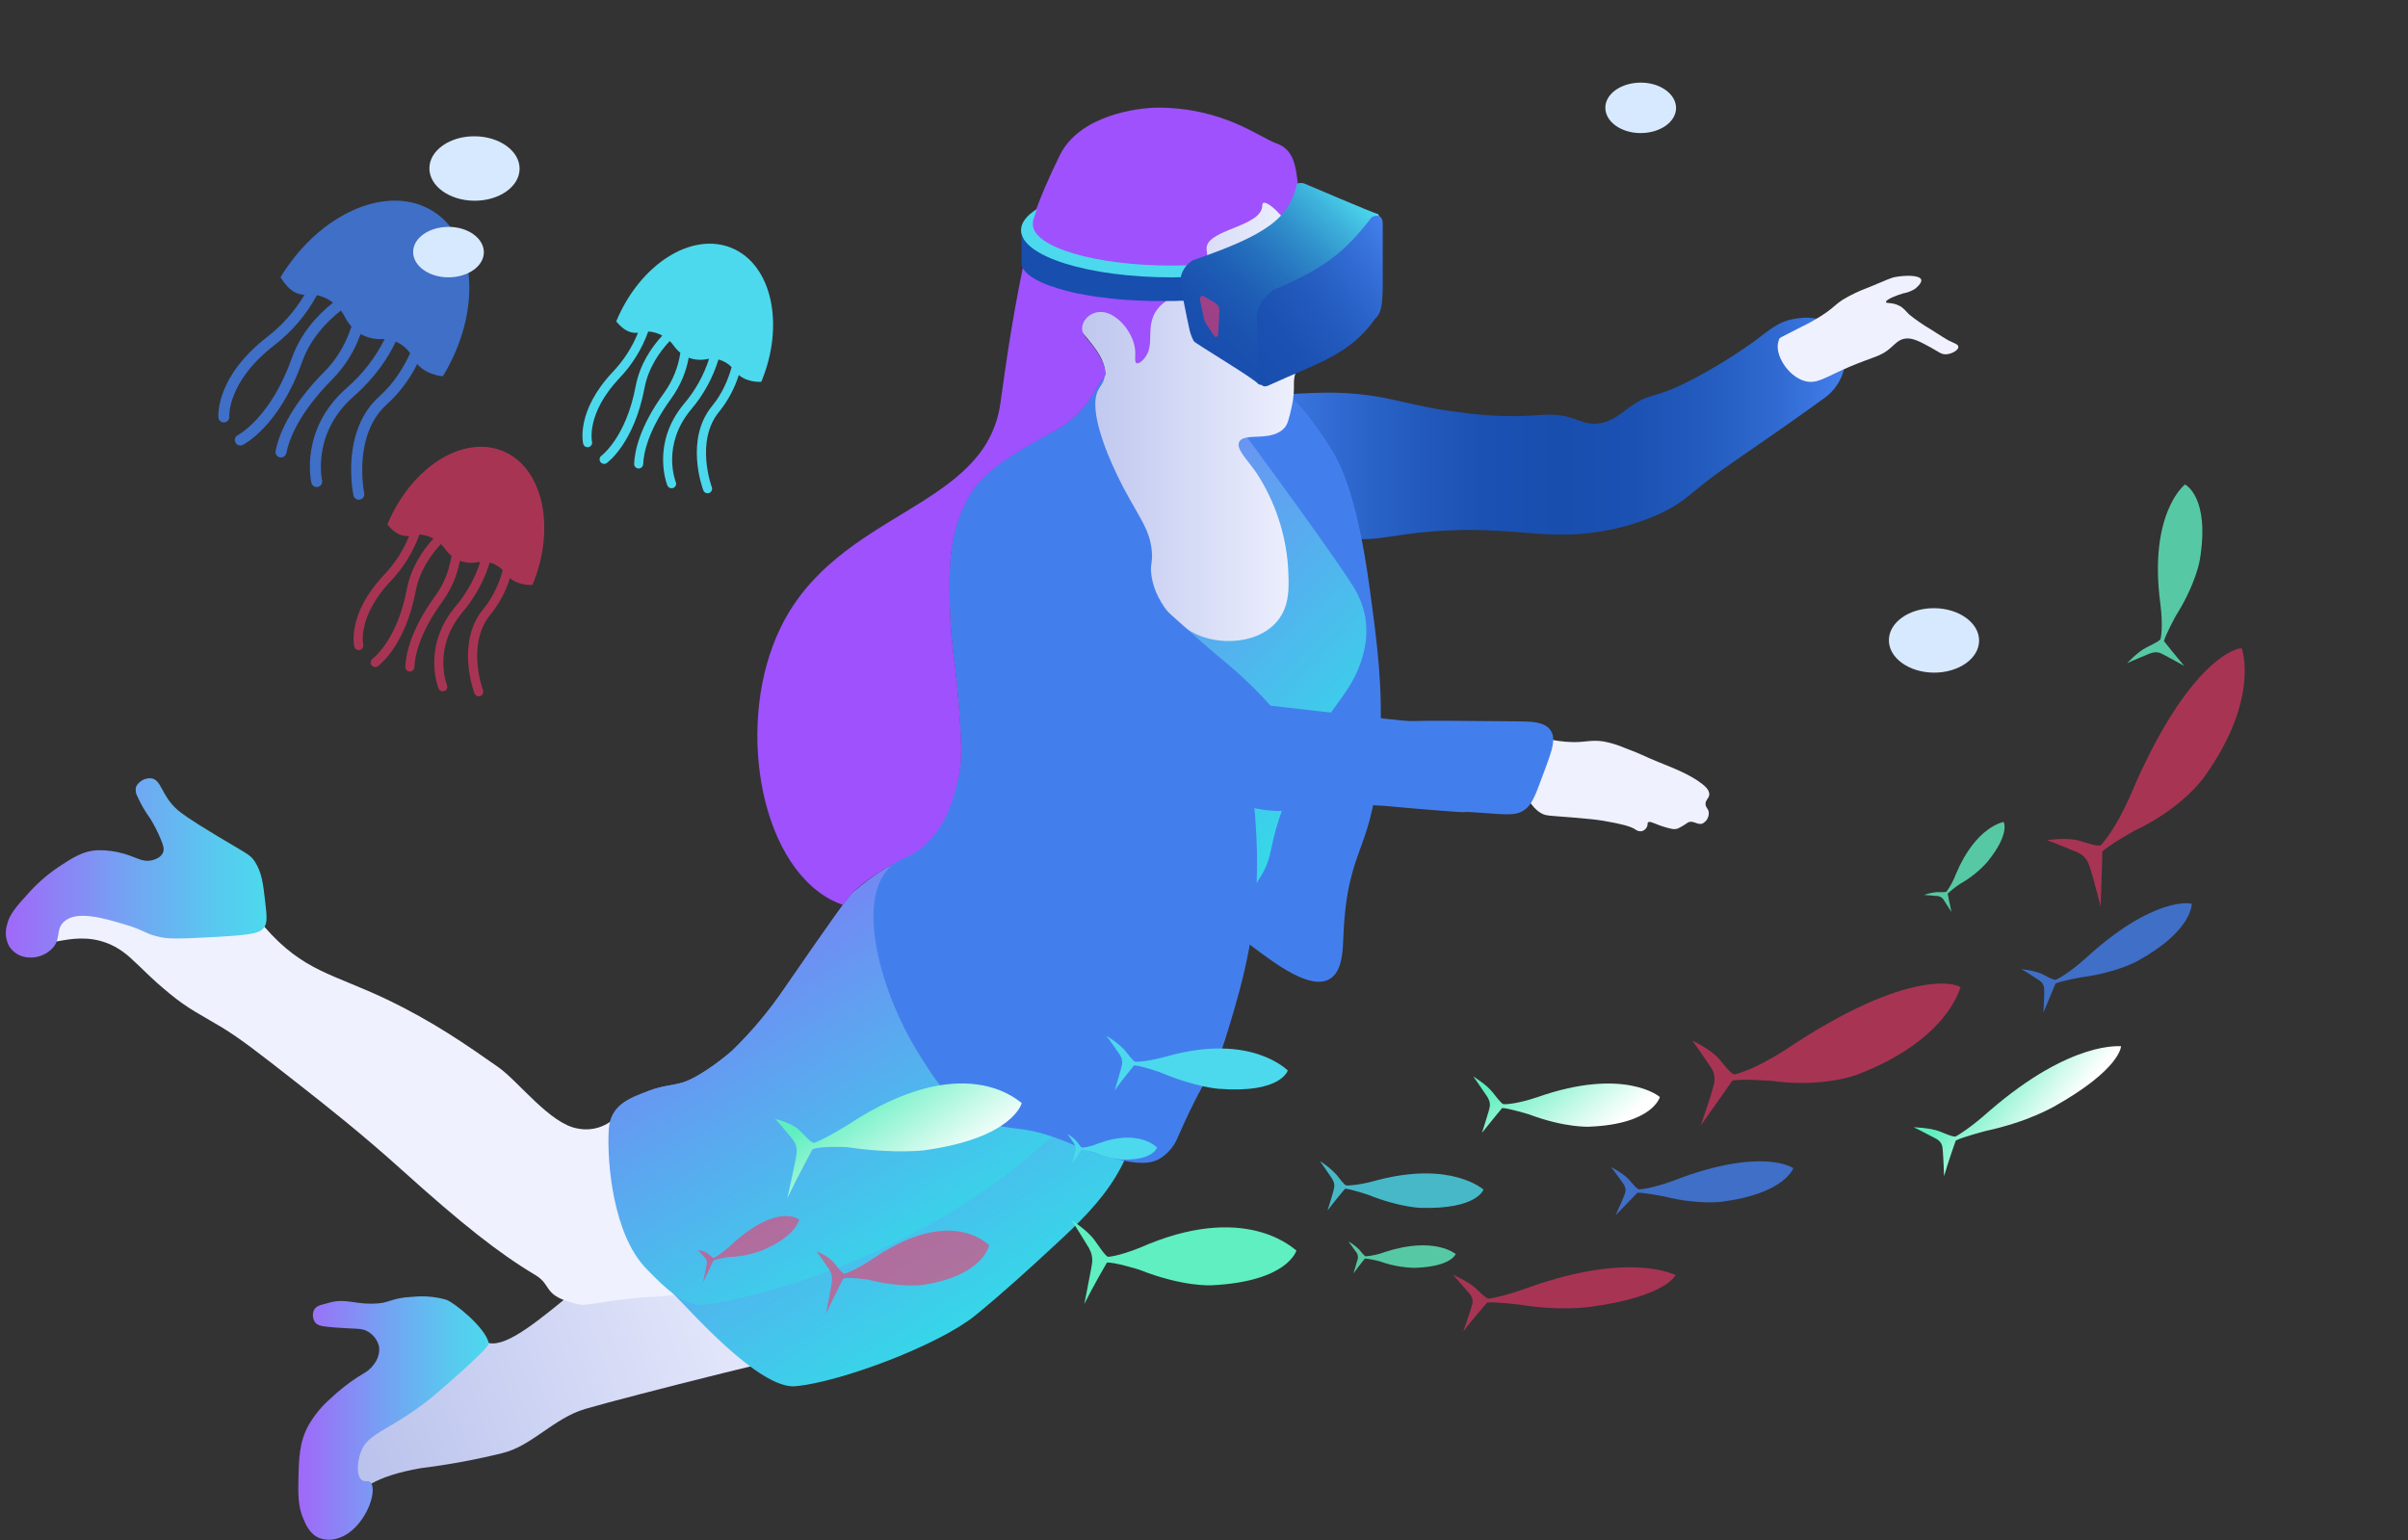 <?xml version="1.0" encoding="UTF-8"?> <svg xmlns="http://www.w3.org/2000/svg" width="408" height="261" viewBox="0 0 408 261" fill="none"><rect x="0" y="0" width="408" height="261" fill="#333333" stroke="none"/> <path d="M218.479 77.159C214.559 72.289 211.452 70.405 212.134 68.706C212.816 67.007 216.742 66.835 222.405 66.595C225.375 66.464 227.565 66.595 227.696 66.595C236.053 67.076 238.45 68.789 247.151 69.834C250.344 70.305 253.569 70.534 256.796 70.522C261.343 70.453 263.038 69.834 266.269 70.824C267.957 71.333 268.735 71.87 270.32 71.801C272.821 71.698 274.453 70.212 275.928 69.132C279.737 66.299 280.061 67.833 286.909 64.208C290.497 62.319 293.95 60.184 297.243 57.819C299.888 55.852 301.245 54.545 303.843 54.064C304.883 53.871 308.08 53.28 310.436 55.281C312.95 57.42 313.026 61.258 312.068 63.734C311.378 65.374 310.209 66.768 308.713 67.736C300.694 73.555 295.073 77.248 291.67 79.696C286.11 83.685 285.703 84.916 281.501 86.918C278.668 88.245 275.68 89.213 272.607 89.799C265.167 91.285 260.475 90.308 253.724 89.937C235.529 88.939 231.251 93.912 226.07 89.538C222.64 86.663 224.272 84.352 218.479 77.159Z" fill="url(#paint0_linear_590_8450)"></path> <path d="M185.327 182.019C187.945 183.766 191.816 188.456 191.376 193.284C191.114 196.138 189.433 198.099 188.358 199.385C176.316 213.325 167.994 219.439 167.994 219.439C158.624 226.317 150.454 227.204 144.453 227.754C139.589 228.194 105.639 236.839 99.115 238.758C93.769 240.354 90.125 245.037 85.096 246.241C80.557 247.359 75.956 248.206 71.317 248.779C55.741 251.44 59.785 258.545 58.372 256.468C56.257 253.359 64.435 227.039 70.084 223.531C73.529 221.379 75.754 226.049 82.822 227.582C89.174 228.958 104.716 208.951 121.243 203.112C156.626 190.643 174.924 175.073 185.327 182.019Z" fill="url(#paint1_linear_590_8450)"></path> <path d="M175.856 168.746C177.812 171.215 183.434 178.925 180.995 185.94C180.637 186.957 179.748 189.007 169.359 196.311C162.663 201.015 158.454 203.972 151.867 207.129C148.506 208.745 144.386 210.176 136.139 213.037C118.799 219.055 114.307 219.619 110.649 219.756C104.587 219.99 99.447 221.331 98.249 221.07C91.676 219.632 93.784 217.892 90.671 216.035C84.553 212.397 78.194 207.356 68.219 198.367C60.992 191.861 55.129 187.274 50.252 183.443C43.927 178.491 40.758 176.015 37.534 174.055C34.02 171.93 31.954 171.036 28.64 168.285C25.147 165.397 24.892 164.846 22.006 162.226C15.234 156.153 8.151 160.926 8.083 159.269C8.007 157.377 12.085 151.016 14.731 150.328C17.376 149.64 27.552 151.428 34.379 153.959C40.972 156.394 39.497 150.988 44.809 157.061C51.409 164.626 56.397 164.991 65.518 169.344C73.42 173.12 79.048 177.061 84.408 180.816C87.853 183.23 93.185 190.444 97.863 191.228C99.244 191.51 100.678 191.378 101.984 190.85C103.291 190.321 104.412 189.419 105.207 188.257C107.728 185.506 111.249 185.506 114.679 184.543C120.542 182.955 124.4 179.165 128.637 175.004C130.456 173.216 130.249 173.024 138.013 161.937C143.945 153.45 144.778 152.508 145.681 151.621C148.609 148.636 154.389 142.742 159.831 142.976C166.817 143.244 173.968 153.677 175.856 168.746Z" fill="url(#paint2_linear_590_8450)"></path> <path d="M185.734 182.92C187.567 184.825 191.535 188.422 191.376 193.285C191.335 194.481 191.032 196.077 189.068 199.337C186.416 203.738 182.682 207.342 178.934 210.795C174.484 214.921 169.923 219.096 165.232 222.913C159.107 227.892 142.546 234.178 134.768 234.9C128.636 235.471 116.656 221.75 114.272 219.419C111.331 216.551 115.802 213.188 112.894 210.286C108.403 205.815 114.568 202.177 107.652 195.891C104.152 192.707 105.971 194.117 106.37 192.322C106.804 190.355 106.37 186.132 109.973 184.825C112.639 183.869 113.611 184.021 115.616 183.45C118.854 182.473 123.662 178.422 124.082 178.016C127.429 174.762 130.43 171.171 133.038 167.301C140.231 156.875 143.841 151.648 144.681 151.084C151.935 146.174 164.984 147.343 172.335 153.773C181.435 161.71 175.18 171.951 185.734 182.92Z" fill="url(#paint3_linear_590_8450)"></path> <path d="M103.14 191.475C103.374 187.349 106.364 186.118 109.96 184.825C112.626 183.869 113.598 184.02 115.602 183.449C118.84 182.473 123.649 178.422 124.069 178.016C127.416 174.762 130.417 171.171 133.025 167.301C140.217 156.875 143.896 151.744 144.668 151.084C157.282 140.218 160.134 147.123 167.492 150.637C169.234 151.459 170.857 152.514 172.314 153.773C181.229 161.565 175.435 171.545 185.08 182.246C183.985 185.155 182.6 188.305 180.023 190.843C155.36 215.113 120.907 221.427 118.358 221.104C115.499 220.718 113.219 218.841 109.443 214.914C103.904 209.144 102.823 197.115 103.14 191.475Z" fill="url(#paint4_linear_590_8450)"></path> <path d="M213.643 65.034C218.514 65.439 221.979 70.659 225.052 75.295C226.905 78.094 229.874 83.355 232.1 99.916C233.374 109.29 234.345 116.422 233.815 126.463C232.83 145.032 228.304 142.474 227.615 158.684C227.518 161.05 227.47 164.626 225.272 165.905C222.041 167.783 216.268 163.485 211.763 160.066C205.969 155.665 199.934 151.078 194.967 142.79C184.805 125.817 187.884 107.915 188.925 102.358C192.156 85.246 203.351 64.181 213.643 65.034Z" fill="url(#paint5_linear_590_8450)"></path> <path d="M202.254 61.918C216.604 81.113 226.883 95.473 229.26 99.338C230.292 100.945 230.994 102.74 231.327 104.62C231.643 106.63 231.54 108.684 231.024 110.652C230.004 114.833 227.82 117.529 226.339 119.592C222.136 125.321 219.946 130.596 218.024 135.28C214.579 143.636 216.122 144.798 213.201 149.166C210.824 152.701 205.733 157.996 200.373 158.395C189.488 159.207 178.748 139.702 174.973 124.84C170.66 107.866 171.528 81.45 188.868 68.287C192.859 65.291 197.41 63.125 202.254 61.918Z" fill="url(#paint6_linear_590_8450)"></path> <path d="M195.2 90.129C196.881 100.239 200.842 108.066 202.909 112.137C206.319 118.863 207.628 119.221 209.715 124.654C212.278 131.353 212.623 136.93 212.884 141.848C213.656 156.105 210.432 166.813 208.062 174.605C205.41 183.415 205.465 179.344 199.657 192.486C199.059 194.1 197.936 195.466 196.468 196.365C194.862 197.246 192.926 197.314 188.931 196.365C184.356 195.258 182.386 194.082 179.003 192.858C172.803 190.616 171.363 191.675 167.54 190.244C161.463 187.968 158.253 182.755 155.442 178.202C149.552 168.663 144.709 152.803 150.82 146.882C152.749 145.018 153.21 145.458 156.021 142.639C159.019 139.722 161.188 136.062 162.304 132.033C162.993 129.111 163.069 126.532 162.083 115.411C161.89 113.244 161.112 108.609 160.961 104.111C160.726 96.945 160.485 89.613 164.688 83.238C167.491 78.974 173.292 76.023 176.482 74.18C178.9 72.805 180.161 72.31 181.993 70.611C186.182 66.773 186.616 62.88 188.283 62.929C189.95 62.977 191.19 66.808 192.293 71.305C194.511 80.26 194.201 84.084 195.2 90.129Z" fill="url(#paint7_linear_590_8450)"></path> <path d="M72.979 236.943C73.096 236.853 83.01 228.456 82.824 227.603C82.204 224.852 76.796 220.616 75.624 220.251C73.797 219.728 71.888 219.555 69.996 219.742C66.007 219.928 66.186 220.898 62.99 220.918C59.793 220.939 58.298 219.935 55.529 220.822C54.84 221.049 53.703 221.097 53.228 221.929C53.069 222.254 52.995 222.614 53.015 222.975C53.034 223.336 53.145 223.686 53.338 223.993C53.724 224.632 54.502 224.77 56.782 224.948C60.592 225.244 61.26 225.004 62.328 225.636C62.812 225.915 63.233 226.291 63.562 226.741C63.892 227.191 64.124 227.705 64.243 228.25C64.335 229.301 64.019 230.347 63.362 231.173C62.583 232.28 61.736 232.644 60.468 233.435C58.871 234.495 57.368 235.689 55.976 237.005C54.529 238.273 53.296 239.767 52.325 241.427C50.672 244.384 50.63 247.094 50.548 251.578C50.499 254.329 50.768 255.828 51.333 257.204C51.836 258.428 52.518 260.003 54.151 260.643C55.176 261.004 56.294 261.004 57.32 260.643C61.708 259.267 64.209 252.562 62.728 251.131C62.377 250.787 61.86 251.193 61.35 250.828C60.317 250.141 60.578 247.727 61.047 246.303C62.197 242.692 65.745 242.692 72.979 236.943Z" fill="url(#paint8_linear_590_8450)"></path> <path d="M301.349 57.785C301.604 57.062 301.032 57.578 305.2 55.398C306.699 54.687 308.137 53.855 309.499 52.908C310.911 51.891 310.994 51.595 312.255 50.763C313.64 49.944 315.098 49.254 316.609 48.699C320.053 47.255 320.494 47.056 321.087 46.946C322.83 46.622 325.22 46.595 325.516 47.372C325.723 47.984 324.524 48.906 324.476 48.94C323.858 49.333 323.167 49.597 322.444 49.717C321.493 50.006 319.509 50.721 319.557 51.189C319.557 51.464 320.584 51.189 321.762 51.787C322.54 52.166 322.761 52.585 323.512 53.314C324.628 54.214 325.809 55.03 327.046 55.756C328.865 56.918 329.802 57.502 330.056 57.64C331.166 58.197 331.793 58.328 331.813 58.768C331.855 59.304 330.814 59.916 329.891 60.026C328.968 60.137 328.568 59.662 327.17 58.899C325.289 57.874 324.077 57.214 322.837 57.372C321.734 57.516 321.135 58.245 320.356 58.933C318.641 60.46 317.504 60.398 313.357 62.158C309.21 63.919 307.921 65.143 305.779 64.566C302.885 63.74 300.591 59.978 301.349 57.785Z" fill="url(#paint9_linear_590_8450)"></path> <path d="M21.233 156.676C24.637 157.687 24.492 158.223 27.124 158.787C28.329 159.041 29.452 159.165 36.197 158.787C42.797 158.416 44.092 158.168 44.808 157.061C45.332 156.249 45.194 155.073 44.925 152.735C44.581 149.722 44.354 147.762 43.148 145.96C42.349 144.764 41.812 144.674 36.858 141.696C31.719 138.608 30.596 137.68 30.1 137.254C27.289 134.833 27.386 132.02 25.553 131.889C25.039 131.856 24.527 131.976 24.08 132.233C23.634 132.49 23.274 132.873 23.045 133.333C22.913 133.9 23.005 134.496 23.3 134.998C23.889 136.31 24.613 137.557 25.463 138.718C26.19 139.904 26.815 141.148 27.331 142.439C27.689 143.34 27.847 143.897 27.634 144.447C27.255 145.403 26.015 145.706 25.767 145.768C24.203 146.146 23.211 145.335 21.144 144.702C19.645 144.255 18.085 144.042 16.521 144.069C14.055 144.193 12.333 145.321 9.866 146.944C7.834 148.324 5.994 149.969 4.396 151.834C1.93 154.461 1.448 155.644 1.22 156.6C1.021 157.214 0.948 157.861 1.005 158.504C1.062 159.147 1.248 159.772 1.551 160.341C2.075 161.161 2.869 161.772 3.797 162.068C4.638 162.307 5.526 162.326 6.377 162.124C7.227 161.922 8.011 161.504 8.654 160.912C10.466 159.255 9.343 157.597 10.803 156.222C12.918 154.193 17.582 155.582 21.233 156.676Z" fill="url(#paint10_linear_590_8450)"></path> <path d="M216.847 34.8C219.423 37.283 219.499 41.189 219.568 41.849C219.775 43.796 219.382 44.181 219.568 47.97C219.754 51.76 220.112 51.333 219.94 53.121C219.706 55.487 218.969 56.938 219.844 58.465C220.161 58.874 220.395 59.342 220.532 59.841C220.739 60.921 220.167 61.732 219.768 62.592C218.748 64.724 219.678 65.343 218.838 69.036C218.411 70.893 218.204 71.787 217.735 72.378C215.552 75.033 210.846 73.176 209.971 74.868C209.386 76.003 211.108 77.619 212.823 80.026C215.927 84.747 217.785 90.174 218.225 95.803C218.424 99.345 218.61 102.619 216.399 105.273C213.512 108.712 208.256 109.132 204.687 108.183C199.011 106.69 195.394 101.346 195.042 97.02C194.905 95.356 195.359 95.239 195.139 93.197C194.781 89.964 193.396 88.183 191.315 84.407C189.946 81.986 188.734 79.479 187.685 76.904C184.667 69.338 185.666 66.904 186.073 66.099C186.479 65.295 186.968 64.896 187.154 63.871C187.526 61.808 186.224 59.861 184.929 58.211C181.56 53.899 180.031 53.63 178.129 51.161C174.168 46.031 174.933 39.635 174.981 39.284C175.622 35.236 177.731 31.565 180.906 28.968C188.043 22.984 197.185 25.35 198.17 25.619C200.354 26.224 207.629 25.907 216.847 34.8Z" fill="url(#paint11_linear_590_8450)"></path> <path d="M182.035 70.652C180.182 72.351 178.921 72.826 176.524 74.222C173.334 76.065 167.534 79.036 164.73 83.279C160.527 89.655 160.768 96.986 161.002 104.153C161.154 108.65 161.933 113.286 162.126 115.452C163.111 126.566 163.042 129.152 162.346 132.075C161.595 135.232 160.562 139.358 157.138 142.79C154.671 145.259 153.183 145.142 151.557 146.332C149.058 147.59 146.741 149.18 144.668 151.057C143.997 151.773 143.38 152.539 142.822 153.347C142.112 153.098 141.421 152.797 140.755 152.446C128.465 145.871 124.579 122.013 132.295 106.278C142.043 86.388 166.934 86.429 169.497 68.355C170.585 60.598 171.708 52.475 174.23 40.997C173.906 39.532 175.952 33.652 179.569 26.306C182.938 19.477 192.858 18.239 196.172 18.239C207.291 18.239 213.457 23.315 216.247 24.285C220.519 25.77 219.244 30.99 220.574 33.645C223.612 39.683 219.547 43.273 219.554 41.85C219.554 38.053 213.877 32.826 213.877 34.779C213.877 38.562 203.971 38.83 204.446 42.345C205.576 50.708 202.565 47.723 197.708 50.928C193.781 53.514 195.421 57.118 194.587 59.49C194.174 60.673 193.093 61.705 192.617 61.553C192.142 61.402 192.445 60.35 192.321 59.215C191.97 56.038 188.828 52.53 186.121 52.881C185.573 52.938 185.049 53.134 184.599 53.451C184.149 53.767 183.789 54.194 183.551 54.69C182.662 57.001 184.784 57.145 186.713 61.113C187.099 61.843 187.32 62.648 187.361 63.472C186.637 64.45 185.984 65.478 185.404 66.547C185.347 66.61 185.301 66.682 185.266 66.76C184.365 68.193 183.279 69.502 182.035 70.652Z" fill="#9E51FC"></path> <path d="M250.197 134.551C251.189 135.431 252.67 136.442 254.331 136.229C255.991 136.016 256.535 134.723 257.858 134.915C259.18 135.108 259.236 136.642 261.027 137.742C261.922 138.292 262.363 138.182 266.455 138.526C268.956 138.739 270.224 138.849 271.616 139.076C274.805 139.613 276.369 140.066 277.037 140.527C277.347 140.778 277.743 140.897 278.14 140.857C278.328 140.812 278.504 140.727 278.657 140.608C278.811 140.49 278.937 140.34 279.028 140.17C279.249 139.743 279.07 139.523 279.242 139.358C279.566 139.042 280.406 139.661 282.039 140.135C283.107 140.452 283.754 140.637 284.367 140.355C284.755 140.165 285.13 139.952 285.49 139.716C285.918 139.441 285.876 139.434 286.007 139.365C286.868 138.932 287.585 139.846 288.425 139.564C288.775 139.396 289.066 139.127 289.263 138.793C289.459 138.459 289.551 138.074 289.527 137.687C289.479 136.999 288.969 136.882 288.976 136.208C288.983 135.534 289.555 135.294 289.61 134.661C289.665 133.925 288.969 133.285 288.473 132.893C286.345 131.188 283.238 130.046 280.971 129.118C278.532 128.12 278.016 127.742 275.343 126.759C274.182 126.255 272.969 125.882 271.726 125.645C269.659 125.328 268.818 125.761 266.586 125.754C264.92 125.725 263.264 125.494 261.654 125.067C258.423 124.379 248.041 122.887 246.284 126.03C245.96 126.545 245.085 128.705 250.197 134.551Z" fill="url(#paint12_linear_590_8450)"></path> <path d="M192.741 99.208C191.178 97.672 189.458 96.305 187.608 95.129C185.554 93.817 183.35 92.755 181.043 91.966C178.836 91.225 176.544 90.763 174.222 90.59C171.942 90.432 170.778 90.363 169.593 90.955C167.216 92.151 166.444 94.847 166.183 95.769C165.669 97.725 165.744 99.789 166.396 101.704C166.934 103.506 167.967 105.48 171.129 108.582C174.498 111.91 175.91 112.227 181.043 116.195C185.769 119.854 185.094 119.991 188.876 122.729C193.554 126.119 194.07 125.535 198.934 128.987C203.798 132.44 204.149 133.616 207.456 135.177C210.151 136.508 213.092 137.269 216.095 137.412C218.61 137.501 218.706 137.027 222.929 136.614C226.441 136.3 229.972 136.258 233.49 136.49C235.605 136.587 234.868 136.628 242.446 137.24C251.891 138.01 245.099 137.302 251.168 137.742C255.357 138.045 256.852 138.258 258.326 137.219C258.967 136.766 259.704 136.009 260.758 133.093C262.542 128.189 263.92 125.473 262.721 123.746C261.729 122.309 259.559 122.261 257.134 122.233C247.338 122.144 242.446 122.096 238.871 122.192C238.03 122.192 233.318 121.635 223.9 120.562L215.296 119.579C214.407 118.602 213.036 117.137 211.266 115.452C208.675 112.963 207.966 112.591 203.612 108.802C203.302 108.533 203.26 108.492 195.992 102.007L192.741 99.208Z" fill="url(#paint13_linear_590_8450)"></path> <g clip-path="url(#clip0_590_8450)"> <path opacity="0.8" d="M45.29 57.077C47.822 55.124 49.959 52.707 51.59 49.956C49.644 49.852 48.527 48.577 47.532 46.972C54.136 36.123 65.651 31.085 73.249 35.718C80.848 40.35 81.653 52.905 75.039 63.756C75.039 63.756 72.382 63.622 70.688 61.687C69.412 64.27 67.665 66.591 65.536 68.531C59.724 73.723 61.688 83.469 61.709 83.559C61.76 83.8 61.713 84.052 61.579 84.259C61.445 84.465 61.234 84.61 60.993 84.661C60.752 84.713 60.501 84.666 60.294 84.531C60.088 84.397 59.943 84.186 59.892 83.945C59.798 83.504 57.674 73.061 64.297 67.143C66.753 64.949 68.398 62.261 69.487 59.848C68.877 58.98 68.034 58.301 67.057 57.89C65.783 60.579 63.613 63.94 59.94 67.157C56.972 69.763 55.166 72.938 54.569 76.599C54.119 79.354 54.56 81.369 54.569 81.386C54.624 81.626 54.582 81.878 54.452 82.087C54.321 82.296 54.114 82.445 53.874 82.501C53.805 82.517 53.735 82.525 53.664 82.526C53.454 82.525 53.251 82.454 53.087 82.323C52.922 82.192 52.807 82.01 52.76 81.805C52.675 81.437 50.781 72.728 58.722 65.759C61.398 63.443 63.592 60.623 65.18 57.459C65.019 57.459 64.859 57.447 64.703 57.459C63.441 57.514 62.189 57.217 61.086 56.601C60.09 59.462 58.473 62.066 56.351 64.227C50.538 70.068 48.954 74.576 48.527 76.733C48.507 76.857 48.463 76.975 48.397 77.082C48.331 77.188 48.243 77.28 48.141 77.352C48.038 77.423 47.922 77.474 47.8 77.5C47.677 77.525 47.551 77.526 47.428 77.502C47.305 77.478 47.188 77.429 47.085 77.359C46.981 77.288 46.893 77.198 46.825 77.092C46.757 76.987 46.712 76.869 46.691 76.745C46.669 76.622 46.674 76.495 46.703 76.373C47.171 73.999 48.876 69.094 55.034 62.905C56.577 61.354 58.389 58.91 59.546 55.337C59.082 54.812 58.689 54.228 58.378 53.6C58.204 53.256 57.998 52.928 57.764 52.622C55.334 54.52 52.585 57.392 51.179 61.354C47.327 72.215 41.388 75.265 41.138 75.388C40.917 75.499 40.662 75.517 40.429 75.438C40.195 75.36 40.002 75.192 39.892 74.972C39.782 74.751 39.764 74.496 39.842 74.262C39.92 74.028 40.088 73.835 40.308 73.725C40.364 73.697 45.85 70.817 49.428 60.732C50.953 56.431 53.833 53.339 56.424 51.283C55.626 50.658 54.694 50.224 53.703 50.015C51.899 53.342 49.415 56.252 46.413 58.554C38.502 64.694 38.845 70.518 38.849 70.57C38.86 70.692 38.846 70.815 38.81 70.931C38.773 71.048 38.714 71.156 38.636 71.25C38.558 71.344 38.462 71.421 38.353 71.478C38.245 71.534 38.127 71.569 38.005 71.579C37.977 71.581 37.95 71.581 37.922 71.579C37.69 71.579 37.466 71.492 37.295 71.335C37.124 71.178 37.018 70.963 36.998 70.732C36.988 70.454 36.507 63.89 45.29 57.077Z" fill="#437FEC"></path> <path opacity="0.6" d="M65.079 97.415C66.9 95.499 68.341 93.256 69.327 90.804C67.723 90.966 66.65 90.064 65.635 88.879C69.66 79.186 78.427 73.617 85.217 76.439C92.007 79.262 94.242 89.409 90.224 99.103C90.224 99.103 88.035 99.329 86.406 97.962C85.69 100.233 84.555 102.35 83.061 104.203C78.97 109.18 81.806 116.883 81.834 116.959C81.906 117.15 81.9 117.362 81.816 117.548C81.732 117.734 81.578 117.879 81.388 117.951C81.301 117.983 81.21 118 81.117 118C80.961 118 80.809 117.953 80.681 117.865C80.552 117.776 80.454 117.651 80.398 117.505C80.266 117.157 77.213 108.896 81.876 103.227C83.611 101.125 84.608 98.721 85.192 96.616C84.584 95.986 83.811 95.539 82.962 95.325C82.268 97.684 80.914 100.71 78.326 103.791C73.326 109.761 75.632 115.837 75.731 116.091C75.769 116.185 75.787 116.285 75.786 116.386C75.785 116.487 75.764 116.587 75.724 116.679C75.684 116.772 75.626 116.856 75.554 116.927C75.482 116.997 75.396 117.052 75.303 117.09C75.212 117.126 75.115 117.145 75.018 117.145C74.864 117.145 74.714 117.099 74.587 117.012C74.46 116.926 74.362 116.803 74.305 116.661C74.19 116.371 71.543 109.499 77.148 102.803C79.04 100.575 80.475 97.996 81.372 95.213C81.24 95.225 81.11 95.24 80.983 95.263C79.96 95.468 78.9 95.384 77.922 95.02C77.468 97.481 76.477 99.813 75.018 101.846C71.007 107.351 70.283 111.226 70.207 113.055C70.199 113.253 70.115 113.44 69.972 113.577C69.83 113.715 69.639 113.791 69.441 113.791H69.408C69.205 113.783 69.013 113.694 68.875 113.544C68.737 113.394 68.664 113.196 68.672 112.992C68.756 110.995 69.528 106.772 73.777 100.939C74.843 99.478 76.013 97.259 76.507 94.188C76.061 93.817 75.667 93.388 75.334 92.913C75.147 92.655 74.937 92.415 74.707 92.195C72.961 94.052 71.08 96.745 70.434 100.156C68.659 109.513 64.194 112.754 64.012 112.886C63.93 112.944 63.837 112.986 63.739 113.008C63.641 113.03 63.539 113.033 63.44 113.016C63.341 112.999 63.246 112.962 63.161 112.908C63.076 112.854 63.003 112.784 62.945 112.702C62.827 112.537 62.779 112.332 62.811 112.131C62.844 111.931 62.954 111.751 63.118 111.632C63.16 111.603 67.284 108.558 68.926 99.869C69.629 96.164 71.588 93.269 73.447 91.27C72.716 90.859 71.901 90.621 71.064 90.575C70.012 93.519 68.352 96.208 66.192 98.468C60.508 104.481 61.523 109.195 61.534 109.237C61.572 109.431 61.534 109.632 61.428 109.799C61.322 109.966 61.156 110.086 60.964 110.133C60.773 110.181 60.57 110.153 60.398 110.055C60.227 109.957 60.099 109.796 60.043 109.607C59.989 109.388 58.77 104.087 65.079 97.415Z" fill="#F7366B"></path> <path d="M103.851 63C105.673 61.086 107.114 58.843 108.098 56.389C106.496 56.551 105.422 55.651 104.408 54.467C108.431 44.773 117.198 39.202 123.988 42.025C130.778 44.847 133.014 54.995 128.996 64.689C128.996 64.689 126.809 64.915 125.177 63.549C124.461 65.82 123.326 67.936 121.832 69.788C117.742 74.765 120.576 82.468 120.605 82.545C120.677 82.736 120.67 82.947 120.587 83.133C120.503 83.319 120.349 83.464 120.159 83.537C120.072 83.57 119.98 83.587 119.887 83.587C119.731 83.587 119.579 83.539 119.45 83.451C119.322 83.362 119.223 83.236 119.168 83.09C119.036 82.743 115.985 74.482 120.645 68.812C122.381 66.71 123.379 64.306 123.964 62.212C123.356 61.58 122.582 61.133 121.732 60.921C120.782 64.031 119.204 66.912 117.096 69.385C112.097 75.355 114.402 81.431 114.503 81.685C114.578 81.874 114.575 82.086 114.495 82.273C114.414 82.46 114.263 82.608 114.074 82.684C113.984 82.721 113.887 82.739 113.789 82.739C113.636 82.74 113.485 82.694 113.358 82.607C113.231 82.521 113.133 82.398 113.076 82.255C112.96 81.966 110.313 75.093 115.919 68.399C117.811 66.17 119.247 63.59 120.144 60.806C120.012 60.819 119.882 60.834 119.755 60.857C118.731 61.062 117.67 60.978 116.691 60.614C116.24 63.076 115.249 65.407 113.789 67.44C109.778 72.945 109.053 76.82 108.978 78.649C108.97 78.847 108.886 79.035 108.743 79.172C108.6 79.31 108.409 79.387 108.211 79.387H108.18C108.079 79.383 107.98 79.359 107.888 79.317C107.797 79.274 107.715 79.214 107.646 79.14C107.578 79.066 107.525 78.979 107.49 78.884C107.455 78.79 107.44 78.689 107.444 78.588C107.525 76.59 108.298 72.37 112.548 66.537C113.978 64.534 114.914 62.22 115.279 59.785C114.832 59.414 114.437 58.985 114.104 58.51C113.917 58.252 113.708 58.011 113.477 57.791C111.731 59.648 109.851 62.34 109.204 65.752C107.43 75.109 102.955 78.35 102.782 78.484C102.615 78.592 102.413 78.632 102.218 78.595C102.022 78.557 101.849 78.445 101.734 78.283C101.62 78.12 101.572 77.92 101.602 77.723C101.632 77.526 101.737 77.349 101.895 77.228C101.937 77.198 106.06 74.153 107.702 65.465C108.397 61.762 110.365 58.875 112.215 56.867C111.484 56.457 110.67 56.22 109.834 56.172C108.782 59.116 107.122 61.806 104.962 64.065C99.276 70.08 100.293 74.793 100.302 74.834C100.326 74.932 100.331 75.034 100.316 75.134C100.301 75.233 100.266 75.329 100.214 75.415C100.162 75.502 100.093 75.577 100.012 75.637C99.931 75.697 99.839 75.74 99.741 75.764C99.68 75.779 99.618 75.786 99.555 75.786C99.384 75.786 99.217 75.729 99.082 75.623C98.947 75.517 98.852 75.369 98.811 75.203C98.767 74.973 97.549 69.672 103.851 63Z" fill="url(#paint14_linear_590_8450)"></path> </g> <path d="M173.003 39.244C172.999 39.306 172.999 39.369 173.003 39.432V39.543C173.003 39.612 173.045 39.682 173.073 39.752C173.102 39.821 173.073 39.814 173.073 39.842L173.151 40.002L173.208 40.121L173.349 40.336C173.363 40.354 173.375 40.373 173.385 40.392L173.455 40.483L173.597 40.657L173.689 40.754L173.837 40.914L173.93 40.998L174.113 41.165L174.234 41.262L174.425 41.415L174.559 41.513L174.771 41.659L174.927 41.756L175.147 41.895L175.316 42L175.571 42.139L175.748 42.237L176.038 42.383L176.208 42.466L176.583 42.64L176.71 42.696L177.255 42.926L177.432 42.995L177.871 43.162L178.967 43.538L179.321 43.643L179.682 43.754L180.163 43.893L180.531 43.991L180.963 44.102L181.564 44.248L181.982 44.346L182.59 44.478L182.993 44.562C183.489 44.666 183.991 44.756 184.501 44.847L184.798 44.896C185.326 44.988 185.864 45.072 186.411 45.146L186.644 45.181L187.833 45.327L188.222 45.376C188.682 45.425 189.149 45.48 189.637 45.522H189.673L191.137 45.64L191.555 45.675L192.793 45.752H193.076C193.593 45.752 194.109 45.807 194.633 45.821H195.001H196.416H196.635C197.385 45.821 198.135 45.821 198.885 45.821H199.062C199.685 45.821 200.3 45.821 200.916 45.78H201.256L202.926 45.703H203.258L204.602 45.606H204.942L206.442 45.466H206.761L207.935 45.334L208.338 45.285C208.805 45.23 209.28 45.167 209.754 45.097H209.916L211.155 44.896L211.551 44.826L212.966 44.562C213.341 44.485 213.674 44.401 214.049 44.318L214.289 44.262L215.096 44.06L215.357 43.998C215.683 43.907 216.008 43.824 216.313 43.726L216.709 43.608L217.289 43.42L217.664 43.288L218.195 43.1L218.294 43.058L218.945 42.8L219.129 42.724C219.589 42.515 220.013 42.313 220.395 42.097L220.544 42.014C220.707 41.923 220.862 41.826 221.004 41.736L221.082 41.687C221.244 41.575 221.4 41.471 221.542 41.36L221.641 41.276C221.755 41.191 221.864 41.097 221.966 40.998L222.044 40.928C222.16 40.823 222.266 40.709 222.362 40.587L222.426 40.517C222.497 40.42 222.568 40.33 222.624 40.232L222.681 40.148C222.75 40.037 222.812 39.92 222.865 39.8C222.865 39.8 222.865 39.8 222.865 39.752C222.905 39.653 222.936 39.55 222.957 39.446V39.355C222.979 39.238 222.991 39.119 222.992 39V44.06C223.003 44.148 223.003 44.237 222.992 44.325C222.992 44.442 222.978 44.559 222.95 44.673C222.954 44.705 222.954 44.738 222.95 44.77C222.95 44.875 222.893 44.972 222.858 45.07V45.125C222.809 45.244 222.75 45.358 222.681 45.466L222.624 45.557C222.562 45.654 222.494 45.747 222.419 45.835L222.355 45.912C222.261 46.031 222.157 46.143 222.044 46.246L221.959 46.329C221.858 46.423 221.752 46.511 221.641 46.594L221.535 46.684C221.393 46.796 221.237 46.9 221.082 47.012L220.997 47.06L220.544 47.339L220.388 47.422C220.006 47.631 219.589 47.84 219.122 48.042L218.945 48.118C218.733 48.209 218.52 48.299 218.294 48.383L218.195 48.425H218.152L217.678 48.592L217.282 48.731L216.723 48.912L216.313 49.037H216.277L215.351 49.295L215.089 49.364L214.586 49.489L214.296 49.559L214.034 49.622L212.966 49.858L211.551 50.123H211.367H211.162L209.923 50.325H209.789C209.329 50.388 208.862 50.457 208.374 50.513H208.211H207.97L206.796 50.645H206.577H206.485L204.97 50.784H204.864H204.659L203.294 50.882H203.067H202.961L201.291 50.958H200.959C200.343 50.958 199.72 50.958 199.105 51H198.921C198.171 51 197.414 51 196.664 51H196.473H195.057H194.697L193.126 50.93H193.062H192.864L191.612 50.847H191.201L189.736 50.728H189.694L188.279 50.582L187.883 50.534L186.701 50.38H186.51H186.468C185.916 50.304 185.378 50.22 184.847 50.13L184.557 50.081C184.034 49.991 183.524 49.893 183.029 49.796H182.923L182.682 49.74L182.024 49.601L181.614 49.504L181.012 49.357L180.765 49.295L180.588 49.246L180.22 49.148L179.739 49.009L179.371 48.898L179.151 48.835L179.024 48.786C178.642 48.668 178.274 48.543 177.92 48.418H177.856L177.496 48.278L177.305 48.209L176.774 47.986L176.632 47.923L176.271 47.756L176.095 47.666L175.868 47.554L175.805 47.52L175.635 47.429L175.373 47.283L175.21 47.186L175.09 47.116L174.984 47.046L174.828 46.949L174.616 46.796L174.481 46.698L174.432 46.664L174.297 46.552L174.17 46.455L173.993 46.295L173.894 46.197L173.767 46.058C173.73 46.024 173.697 45.987 173.668 45.947L173.526 45.773C173.503 45.746 173.481 45.719 173.462 45.689L173.42 45.62C173.373 45.558 173.33 45.493 173.293 45.425C173.293 45.425 173.257 45.355 173.243 45.327C173.229 45.299 173.179 45.209 173.158 45.146V45.084C173.128 45.011 173.105 44.937 173.087 44.861C173.084 44.826 173.084 44.791 173.087 44.756C173.084 44.689 173.084 44.622 173.087 44.554C173.087 44.554 173.087 44.554 173.087 44.499C173.087 44.443 173.087 44.415 173.087 44.373V42.278C173.087 41.582 173.087 40.886 173.087 40.148V39.084C173.056 39.135 173.028 39.189 173.003 39.244Z" fill="#184EAE"></path> <path opacity="0.6" d="M332.171 167.335C332.128 167.099 330.383 176.07 314.754 182.064C314.754 182.064 308.956 184.392 300.074 183.145C300.074 183.145 294.931 182.768 293.513 183.118C293.513 183.118 290.04 188.102 288.158 190.736C288.158 190.736 289.794 185.994 290.131 184.711C290.468 183.429 290.997 182.262 289.572 180.414C289.572 180.414 287.253 176.962 286.726 176.336C286.726 176.336 289.808 177.745 291.278 179.447C291.894 180.169 293.399 182.167 293.916 182.053C294.432 181.939 297.321 181.204 302.415 177.953C323.997 163.457 332.131 166.902 332.171 167.335Z" fill="#F7366B"></path> <path opacity="0.8" d="M303.849 197.982C303.839 197.931 302.456 202.249 291.776 203.628C291.776 203.628 287.812 204.218 281.853 202.717C281.853 202.717 278.392 202.044 277.435 202.116C277.435 202.116 275.027 204.59 273.73 205.939C273.73 205.939 274.894 203.405 275.139 202.724C275.384 202.043 275.762 201.43 274.825 200.279C274.825 200.279 273.314 198.158 272.964 197.755C272.964 197.755 275.021 198.795 275.983 199.869C276.385 200.32 277.373 201.559 277.743 201.541C278.113 201.522 280.043 201.355 283.526 200.071C298.302 194.347 303.823 197.812 303.849 197.982Z" fill="#437FEC"></path> <path opacity="0.6" d="M283.885 216.053C283.891 216.086 282.385 219.678 269.481 221.447C269.474 221.409 264.703 222.253 257.368 221.061C257.368 221.061 253.132 220.553 251.969 220.721C251.969 220.721 249.325 223.762 247.934 225.609C247.934 225.609 249.044 222.429 249.271 221.625C249.498 220.821 249.888 220.055 248.655 218.822C248.655 218.822 246.625 216.466 246.169 216.014C246.169 216.014 248.739 217.101 250.005 218.27C250.532 218.767 251.839 220.113 252.271 220.059C252.703 220.005 255.014 219.643 259.119 218.123C276.641 211.944 283.898 216.148 283.885 216.053Z" fill="#F7366B"></path> <path d="M281.241 185.905C281.232 185.853 280.133 190.479 269.301 190.919C269.301 190.919 265.284 191.164 259.072 188.835C259.072 188.835 255.477 187.74 254.51 187.76C254.51 187.76 252.291 190.447 251.1 191.951C251.1 191.951 252.029 189.057 252.233 188.286C252.437 187.515 252.754 186.826 251.714 185.431C251.714 185.431 250.001 182.896 249.617 182.412C249.617 182.412 251.794 183.711 252.849 185.03C253.298 185.576 254.403 187.09 254.761 187.112C255.119 187.134 257.077 187.07 260.519 185.904C275.146 180.776 281.231 185.82 281.241 185.905Z" fill="url(#paint15_linear_590_8450)"></path> <path opacity="0.8" d="M370.237 82.1C370.184 82.099 374.493 84.109 372.737 94.807C372.737 94.807 372.166 98.79 368.631 104.404C368.631 104.404 366.833 107.704 366.657 108.655C366.657 108.655 368.841 111.371 370.074 112.841C370.074 112.841 367.427 111.347 366.713 110.992C365.999 110.636 365.388 110.187 363.812 110.924C363.812 110.924 360.983 112.09 360.432 112.368C360.432 112.368 362.144 110.498 363.649 109.731C364.273 109.402 365.979 108.625 366.073 108.279C366.167 107.932 366.499 106.002 366.053 102.396C363.982 87.034 370.151 82.093 370.237 82.1Z" fill="#5FEFC0"></path> <path opacity="0.8" d="M246.647 212.486C246.647 212.486 245.948 214.644 239.719 214.835C237.719 214.803 235.738 214.439 233.856 213.759C233.006 213.523 232.139 213.356 231.262 213.259C231.262 213.259 229.993 214.845 229.32 215.789C229.32 215.789 229.855 214.059 229.96 213.622C230.076 213.355 230.11 213.06 230.058 212.774C230.006 212.487 229.87 212.223 229.667 212.014C229.667 212.014 228.693 210.632 228.476 210.375C229.151 210.752 229.77 211.222 230.316 211.769C230.57 212.068 231.2 212.891 231.403 212.888C232.532 212.791 233.642 212.54 234.702 212.142C243.114 209.412 246.657 212.538 246.647 212.486Z" fill="#5FEFC0"></path> <path opacity="0.8" d="M339.478 139.278C339.478 139.278 340.654 141.218 336.727 146.057C335.395 147.55 333.825 148.811 332.08 149.791C331.346 150.28 330.653 150.827 330.006 151.428C330.006 151.428 330.377 153.425 330.652 154.55C330.652 154.55 329.692 153.015 329.43 152.65C329.304 152.388 329.103 152.169 328.852 152.021C328.601 151.874 328.312 151.804 328.022 151.821C328.022 151.821 326.338 151.654 326.002 151.65C326.729 151.387 327.489 151.225 328.261 151.169C328.653 151.173 329.687 151.234 329.818 151.078C330.482 150.161 331.018 149.157 331.41 148.094C334.842 139.943 339.523 139.305 339.478 139.278Z" fill="#5FEFC0"></path> <path opacity="0.6" d="M135.414 206.65C135.42 206.683 134.821 209.605 128.886 211.972C127.097 212.613 125.218 212.968 123.318 213.023C123.318 213.023 121.386 213.312 120.875 213.623C120.875 213.623 119.712 216.002 119.098 217.347C119.098 217.347 119.573 215.211 119.668 214.669C119.764 214.127 119.931 213.581 119.372 213.041C119.372 213.041 118.449 212.019 118.246 211.866C118.863 211.905 119.459 212.103 119.976 212.441C120.216 212.64 120.819 213.259 121.01 213.161C122.115 212.475 123.145 211.674 124.083 210.771C131.898 203.723 135.416 206.684 135.414 206.65Z" fill="#F7366B"></path> <path d="M196.04 194.437C196.04 194.437 195.507 196.575 190.307 196.5C190.307 196.5 188.366 196.504 185.408 195.312C184.704 195.071 183.978 194.902 183.24 194.808C183.24 194.808 182.212 196.306 181.671 197.197C181.671 197.197 182.087 195.562 182.174 195.162C182.264 194.91 182.286 194.639 182.238 194.375C182.19 194.112 182.074 193.866 181.901 193.662C181.901 193.662 181.078 192.393 180.892 192.169C181.469 192.506 181.99 192.931 182.436 193.428C182.65 193.7 183.184 194.473 183.353 194.471C184.293 194.378 185.212 194.141 186.078 193.767C193.012 191.179 196.045 194.466 196.04 194.437Z" fill="url(#paint16_linear_590_8450)"></path> <path opacity="0.6" d="M167.589 211.005C167.594 211.034 166.647 216.098 156.574 217.697C156.58 217.726 152.832 218.3 147.058 216.834C147.058 216.834 143.748 216.348 142.877 216.657C142.877 216.657 140.954 220.461 139.934 222.638C139.934 222.638 140.702 218.86 140.83 217.913C140.959 216.967 141.251 216.039 140.256 214.753C140.256 214.753 138.644 212.403 138.304 212.028C138.304 212.028 140.278 212.767 141.286 213.963C141.701 214.456 142.752 215.912 143.082 215.832C143.412 215.753 145.177 215.135 148.292 213.029C161.542 204.22 167.601 211.1 167.589 211.005Z" fill="#F7366B"></path> <path opacity="0.8" d="M251.358 201.569C251.358 201.569 250.311 204.932 240.803 204.675C240.803 204.675 237.28 204.645 231.859 202.478C231.859 202.478 228.757 201.429 227.895 201.435C227.895 201.435 225.954 203.732 224.935 205.117C224.935 205.117 225.747 202.54 225.91 201.86C226.072 201.179 226.358 200.592 225.456 199.367C225.456 199.367 223.968 197.16 223.636 196.749C224.671 197.39 225.616 198.166 226.448 199.056C226.835 199.534 227.8 200.865 228.114 200.88C228.427 200.896 230.132 200.878 233.143 200.043C245.968 196.608 251.362 201.617 251.358 201.569Z" fill="#4CD9ED"></path> <path d="M219.659 211.882C219.659 211.882 218.299 217.158 205.3 217.793C205.3 217.793 200.478 218.116 192.989 215.14C192.989 215.14 188.686 213.809 187.547 213.953C187.547 213.953 185.029 218.298 183.719 220.965C183.714 220.942 184.675 216.191 184.871 215.033C185.068 213.874 185.428 212.755 184.108 210.838C184.108 210.838 181.987 207.337 181.528 206.76C181.528 206.76 184.131 208.346 185.446 210.138C185.994 210.879 187.363 212.991 187.786 212.972C188.21 212.953 190.526 212.619 194.603 210.809C212.034 203.732 219.703 212.176 219.659 211.882Z" fill="url(#paint17_linear_590_8450)"></path> <path d="M173.115 186.889C173.136 187.006 171.57 192.747 157.096 194.845C157.105 194.897 151.718 195.61 143.568 194.391C143.562 194.358 138.897 194.186 137.664 194.741C137.664 194.741 134.868 199.933 133.406 203.022C133.406 203.022 134.528 197.959 134.757 196.708C134.985 195.457 135.386 194.218 134.036 192.748C134.036 192.748 131.821 190.037 131.333 189.62C131.333 189.62 134.098 190.206 135.491 191.57C136.075 192.115 137.518 193.806 137.976 193.654C138.434 193.503 140.947 192.409 145.422 189.487C164.526 177.762 173.158 187.206 173.115 186.889Z" fill="url(#paint18_linear_590_8450)"></path> <path d="M218.193 181.395C218.193 181.395 217.066 185.332 206.478 184.498C206.478 184.498 202.549 184.241 196.529 181.687C196.529 181.687 193.068 180.5 192.144 180.542C192.144 180.542 190.009 183.155 188.885 184.739C188.885 184.739 189.769 181.785 189.951 181.052C190.133 180.319 190.448 179.621 189.452 178.306C189.452 178.306 187.819 175.945 187.453 175.535C188.598 176.178 189.641 176.987 190.549 177.936C190.976 178.446 192.041 179.899 192.366 179.923C192.69 179.947 194.59 179.883 197.923 178.946C212.107 175.011 218.199 181.424 218.193 181.395Z" fill="url(#paint19_linear_590_8450)"></path> <path opacity="0.6" d="M379.868 109.897C379.703 109.724 383.168 118.18 373.394 131.769C373.394 131.769 369.825 136.898 361.717 140.73C361.717 140.73 357.211 143.238 356.217 144.309C356.217 144.309 356.05 150.382 355.923 153.616C355.923 153.616 354.687 148.754 354.265 147.497C353.843 146.24 353.645 144.975 351.439 144.212C351.439 144.212 347.606 142.6 346.822 142.365C346.822 142.365 350.171 141.851 352.334 142.467C353.246 142.732 355.6 143.577 355.97 143.198C356.339 142.819 358.35 140.618 360.824 135.106C370.908 111.142 379.598 109.557 379.868 109.897Z" fill="#F7366B"></path> <path d="M283.983 18.308C283.983 15.944 281.32 14 278.011 14C274.702 14 272.011 15.879 272 18.243C271.989 20.607 274.664 22.551 277.972 22.551C281.281 22.551 283.972 20.672 283.983 18.308Z" fill="#D7E9FF"></path> <path d="M327.643 113.979C323.422 113.946 320.02 111.475 320.044 108.46C320.068 105.444 323.51 103.026 327.731 103.059C331.952 103.091 335.354 105.562 335.33 108.577C335.306 111.593 331.864 114.011 327.643 113.979Z" fill="#D7E9FF"></path> <path d="M81.983 42.751C81.983 40.388 79.32 38.444 76.011 38.444C72.702 38.444 70.011 40.323 70 42.687C69.989 45.051 72.664 46.995 75.972 46.995C79.281 46.995 81.972 45.115 81.983 42.751Z" fill="#D7E9FF"></path> <path d="M80.352 34.014C76.131 33.981 72.729 31.51 72.753 28.495C72.777 25.479 76.219 23.061 80.44 23.093C84.661 23.126 88.063 25.597 88.039 28.612C88.015 31.628 84.573 34.046 80.352 34.014Z" fill="#D7E9FF"></path> <path opacity="0.8" d="M371.36 153.167C371.332 153.122 371.621 157.647 362.182 162.832C362.182 162.832 358.708 164.828 352.612 165.607C352.612 165.607 349.145 166.245 348.28 166.661C348.28 166.661 346.942 169.844 346.226 171.573C346.226 171.573 346.385 168.789 346.364 168.065C346.343 167.342 346.472 166.633 345.179 165.904C345.179 165.904 342.998 164.482 342.525 164.234C342.525 164.234 344.82 164.451 346.107 165.099C346.647 165.373 348.018 166.166 348.356 166.013C348.694 165.86 350.43 165.001 353.203 162.533C364.868 151.808 371.273 153.018 371.36 153.167Z" fill="#437FEC"></path> <path d="M359.375 177.28C359.392 177.308 359.302 181.202 347.935 187.562C347.915 187.529 343.781 190.057 336.518 191.626C336.518 191.626 332.389 192.7 331.368 193.281C331.368 193.281 330.017 197.078 329.396 199.305C329.396 199.305 329.268 195.94 329.186 195.108C329.104 194.276 329.187 193.421 327.589 192.724C327.589 192.724 324.838 191.271 324.249 191.017C324.249 191.017 327.039 191.091 328.644 191.717C329.316 191.987 331.025 192.763 331.407 192.555C331.789 192.347 333.809 191.165 337.075 188.252C351.13 176.1 359.421 177.364 359.375 177.28Z" fill="url(#paint20_linear_590_8450)"></path> <path fill-rule="evenodd" clip-rule="evenodd" d="M175.694 35.417L175 37.5H175.059C175.02 37.665 175 37.832 175 38C175 41.866 185.521 45 198.5 45C211.479 45 222 41.866 222 38C222 37.832 221.98 37.665 221.941 37.5H222L221.306 35.417C223.03 36.495 224 37.712 224 39C224 43.418 212.583 47 198.5 47C184.417 47 173 43.418 173 39C173 37.712 173.97 36.495 175.694 35.417Z" fill="#4CD9ED"></path> <path d="M213.862 65.251C214.262 65.266 214.659 65.175 215.013 64.989L231.113 53.139C231.897 52.684 232.563 52.049 233.055 51.288C233.547 50.526 233.852 49.66 233.945 48.759V37.865C233.994 37.296 233.829 36.73 233.483 36.276C232.505 36.042 221.007 31.084 220.91 31.063H220.869C220.716 31.034 220.562 31.013 220.407 31.001C220.167 30.992 219.928 31.049 219.718 31.166C218.514 36.958 214.585 39.819 202.116 44.096C201.534 44.44 201.039 44.915 200.672 45.484C200.305 46.052 200.076 46.697 200.001 47.369C199.953 48.435 201.124 53.978 201.579 56.021C201.733 56.644 201.965 57.244 202.268 57.809C202.461 58.181 212.753 64.281 213.242 65.113C213.449 65.196 213.668 65.245 213.89 65.258L213.862 65.251Z" fill="url(#paint21_linear_590_8450)"></path> <path d="M214.192 65.471C214.535 65.469 214.872 65.379 215.171 65.209C223.07 61.583 228.717 60.135 233 54C234.302 52.941 234.178 50.581 234.281 49.013V38.009C234.281 37.679 234.281 36.634 233.386 36.558C233.043 36.556 232.705 36.644 232.407 36.812C227.851 42.809 224.206 45.56 215.639 49.192C214.433 50.141 212.987 51.84 212.918 53.408L213.331 64.02C213.393 64.364 213.634 65.416 214.192 65.471Z" fill="url(#paint22_linear_590_8450)"></path> <path opacity="0.6" d="M205.967 51.399C206.171 51.535 206.338 51.721 206.451 51.939C206.564 52.156 206.62 52.399 206.615 52.644L206.408 56.537C206.408 56.984 206.029 57.328 205.719 56.908L204.507 55.106C204.237 54.707 204.043 54.262 203.935 53.792L203.342 50.883C203.232 50.347 203.563 49.927 204.087 50.244L206.002 51.399H205.967Z" fill="#F7366B"></path> <defs> <linearGradient id="paint0_linear_590_8450" x1="212.037" y1="72.592" x2="312.599" y2="72.592" gradientUnits="userSpaceOnUse"> <stop stop-color="#437FEC"></stop> <stop offset="0.12" stop-color="#336DD5"></stop> <stop offset="0.26" stop-color="#245CBF"></stop> <stop offset="0.39" stop-color="#1B51B2"></stop> <stop offset="0.52" stop-color="#184EAE"></stop> <stop offset="0.64" stop-color="#1B51B2"></stop> <stop offset="0.76" stop-color="#235BBE"></stop> <stop offset="0.89" stop-color="#316BD2"></stop> <stop offset="1" stop-color="#437FEC"></stop> </linearGradient> <linearGradient id="paint1_linear_590_8450" x1="53.695" y1="243.703" x2="192.264" y2="193.18" gradientUnits="userSpaceOnUse"> <stop stop-color="#B7C0EB"></stop> <stop offset="0.5" stop-color="#E4E7FB"></stop> <stop offset="0.88" stop-color="#EFF1FE"></stop> </linearGradient> <linearGradient id="paint2_linear_590_8450" x1="-669287" y1="139207" x2="-632236" y2="124697" gradientUnits="userSpaceOnUse"> <stop stop-color="#B7C0EB"></stop> <stop offset="0.5" stop-color="#E4E7FB"></stop> <stop offset="0.88" stop-color="#EFF1FE"></stop> </linearGradient> <linearGradient id="paint3_linear_590_8450" x1="120.538" y1="115.087" x2="201.531" y2="241.899" gradientUnits="userSpaceOnUse"> <stop stop-color="#9E51FC"></stop> <stop offset="1" stop-color="#17FFE3"></stop> </linearGradient> <linearGradient id="paint4_linear_590_8450" x1="117.413" y1="116.417" x2="185.358" y2="232.716" gradientUnits="userSpaceOnUse"> <stop stop-color="#9E51FC"></stop> <stop offset="1" stop-color="#17FFE3"></stop> </linearGradient> <linearGradient id="paint5_linear_590_8450" x1="-166728" y1="168954" x2="-163619" y2="168954" gradientUnits="userSpaceOnUse"> <stop stop-color="#437FEC"></stop> <stop offset="0.12" stop-color="#336DD5"></stop> <stop offset="0.26" stop-color="#245CBF"></stop> <stop offset="0.39" stop-color="#1B51B2"></stop> <stop offset="0.52" stop-color="#184EAE"></stop> <stop offset="0.64" stop-color="#1B51B2"></stop> <stop offset="0.76" stop-color="#235BBE"></stop> <stop offset="0.89" stop-color="#316BD2"></stop> <stop offset="1" stop-color="#437FEC"></stop> </linearGradient> <linearGradient id="paint6_linear_590_8450" x1="183.049" y1="25.294" x2="282.158" y2="120.834" gradientUnits="userSpaceOnUse"> <stop stop-color="#9E51FC"></stop> <stop offset="1" stop-color="#17FFE3"></stop> </linearGradient> <linearGradient id="paint7_linear_590_8450" x1="-237976" y1="226357" x2="-231844" y2="226357" gradientUnits="userSpaceOnUse"> <stop stop-color="#437FEC"></stop> <stop offset="0.12" stop-color="#336DD5"></stop> <stop offset="0.26" stop-color="#245CBF"></stop> <stop offset="0.39" stop-color="#1B51B2"></stop> <stop offset="0.52" stop-color="#184EAE"></stop> <stop offset="0.64" stop-color="#1B51B2"></stop> <stop offset="0.76" stop-color="#235BBE"></stop> <stop offset="0.89" stop-color="#316BD2"></stop> <stop offset="1" stop-color="#437FEC"></stop> </linearGradient> <linearGradient id="paint8_linear_590_8450" x1="82.831" y1="240.294" x2="50.542" y2="240.294" gradientUnits="userSpaceOnUse"> <stop stop-color="#4CD9ED"></stop> <stop offset="0.19" stop-color="#58C9EF"></stop> <stop offset="0.57" stop-color="#779FF3"></stop> <stop offset="1" stop-color="#A068F8"></stop> </linearGradient> <linearGradient id="paint9_linear_590_8450" x1="-105021" y1="28436" x2="-103660" y2="28436" gradientUnits="userSpaceOnUse"> <stop stop-color="#B7C0EB"></stop> <stop offset="0.5" stop-color="#E4E7FB"></stop> <stop offset="0.88" stop-color="#EFF1FE"></stop> </linearGradient> <linearGradient id="paint10_linear_590_8450" x1="45.17" y1="147.076" x2="0.986" y2="147.076" gradientUnits="userSpaceOnUse"> <stop stop-color="#4CD9ED"></stop> <stop offset="0.19" stop-color="#58C9EF"></stop> <stop offset="0.57" stop-color="#779FF3"></stop> <stop offset="1" stop-color="#A068F8"></stop> </linearGradient> <linearGradient id="paint11_linear_590_8450" x1="174.85" y1="66.773" x2="220.588" y2="66.773" gradientUnits="userSpaceOnUse"> <stop stop-color="#B7C0EB"></stop> <stop offset="0.35" stop-color="#C7CEF1"></stop> <stop offset="1" stop-color="#EFF1FE"></stop> </linearGradient> <linearGradient id="paint12_linear_590_8450" x1="-160813" y1="-30014.8" x2="-158196" y2="-28935.6" gradientUnits="userSpaceOnUse"> <stop stop-color="#B7C0EB"></stop> <stop offset="0.5" stop-color="#E4E7FB"></stop> <stop offset="0.88" stop-color="#EFF1FE"></stop> </linearGradient> <linearGradient id="paint13_linear_590_8450" x1="-349041" y1="1743.4" x2="-348228" y2="-581.695" gradientUnits="userSpaceOnUse"> <stop stop-color="#437FEC"></stop> <stop offset="0.12" stop-color="#336DD5"></stop> <stop offset="0.26" stop-color="#245CBF"></stop> <stop offset="0.39" stop-color="#1B51B2"></stop> <stop offset="0.52" stop-color="#184EAE"></stop> <stop offset="0.64" stop-color="#1B51B2"></stop> <stop offset="0.76" stop-color="#235BBE"></stop> <stop offset="0.89" stop-color="#316BD2"></stop> <stop offset="1" stop-color="#437FEC"></stop> </linearGradient> <linearGradient id="paint14_linear_590_8450" x1="-115834" y1="31501.4" x2="-118734" y2="31501.4" gradientUnits="userSpaceOnUse"> <stop stop-color="#4CD9ED"></stop> <stop offset="0.19" stop-color="#58C9EF"></stop> <stop offset="0.57" stop-color="#779FF3"></stop> <stop offset="1" stop-color="#A068F8"></stop> </linearGradient> <linearGradient id="paint15_linear_590_8450" x1="257.828" y1="180.323" x2="269.089" y2="194.457" gradientUnits="userSpaceOnUse"> <stop stop-color="#5FEFC0"></stop> <stop offset="0.16" stop-color="#7AF2CA"></stop> <stop offset="0.74" stop-color="#D9FBF0"></stop> <stop offset="1" stop-color="white"></stop> </linearGradient> <linearGradient id="paint16_linear_590_8450" x1="51027.9" y1="-13758.2" x2="52320.1" y2="-13993.3" gradientUnits="userSpaceOnUse"> <stop stop-color="#4CD9ED"></stop> <stop offset="0.19" stop-color="#58C9EF"></stop> <stop offset="0.57" stop-color="#779FF3"></stop> <stop offset="1" stop-color="#A068F8"></stop> </linearGradient> <linearGradient id="paint17_linear_590_8450" x1="77081.6" y1="90930.3" x2="79578.4" y2="93730.1" gradientUnits="userSpaceOnUse"> <stop stop-color="#5FEFC0"></stop> <stop offset="0.13" stop-color="#5CECC6"></stop> <stop offset="1" stop-color="#4CD9ED"></stop> </linearGradient> <linearGradient id="paint18_linear_590_8450" x1="142.43" y1="186.268" x2="154.827" y2="204.053" gradientUnits="userSpaceOnUse"> <stop stop-color="#5FEFC0"></stop> <stop offset="0.16" stop-color="#7AF2CA"></stop> <stop offset="0.74" stop-color="#D9FBF0"></stop> <stop offset="1" stop-color="white"></stop> </linearGradient> <linearGradient id="paint19_linear_590_8450" x1="102386" y1="-28397.1" x2="104986" y2="-28869.9" gradientUnits="userSpaceOnUse"> <stop stop-color="#4CD9ED"></stop> <stop offset="0.19" stop-color="#58C9EF"></stop> <stop offset="0.57" stop-color="#779FF3"></stop> <stop offset="1" stop-color="#A068F8"></stop> </linearGradient> <linearGradient id="paint20_linear_590_8450" x1="332.936" y1="185.097" x2="344.988" y2="194.753" gradientUnits="userSpaceOnUse"> <stop stop-color="#5FEFC0"></stop> <stop offset="0.16" stop-color="#7AF2CA"></stop> <stop offset="0.74" stop-color="#D9FBF0"></stop> <stop offset="1" stop-color="white"></stop> </linearGradient> <linearGradient id="paint21_linear_590_8450" x1="205.382" y1="60.671" x2="230.515" y2="33.493" gradientUnits="userSpaceOnUse"> <stop stop-color="#184EAE"></stop> <stop offset="0.17" stop-color="#1A52B0"></stop> <stop offset="0.34" stop-color="#1E5EB5"></stop> <stop offset="0.51" stop-color="#2672BE"></stop> <stop offset="0.68" stop-color="#308FCB"></stop> <stop offset="0.85" stop-color="#3EB3DC"></stop> <stop offset="1" stop-color="#4CD9ED"></stop> </linearGradient> <linearGradient id="paint22_linear_590_8450" x1="237.075" y1="40.899" x2="210.615" y2="61.004" gradientUnits="userSpaceOnUse"> <stop stop-color="#437FEC"></stop> <stop offset="0.22" stop-color="#336DD5"></stop> <stop offset="0.49" stop-color="#245CBF"></stop> <stop offset="0.76" stop-color="#1B51B2"></stop> <stop offset="1" stop-color="#184EAE"></stop> </linearGradient> <clipPath id="clip0_590_8450"> <rect width="94" height="84" fill="white" transform="matrix(-1 0 0 1 131 34)"></rect> </clipPath> </defs> </svg> 